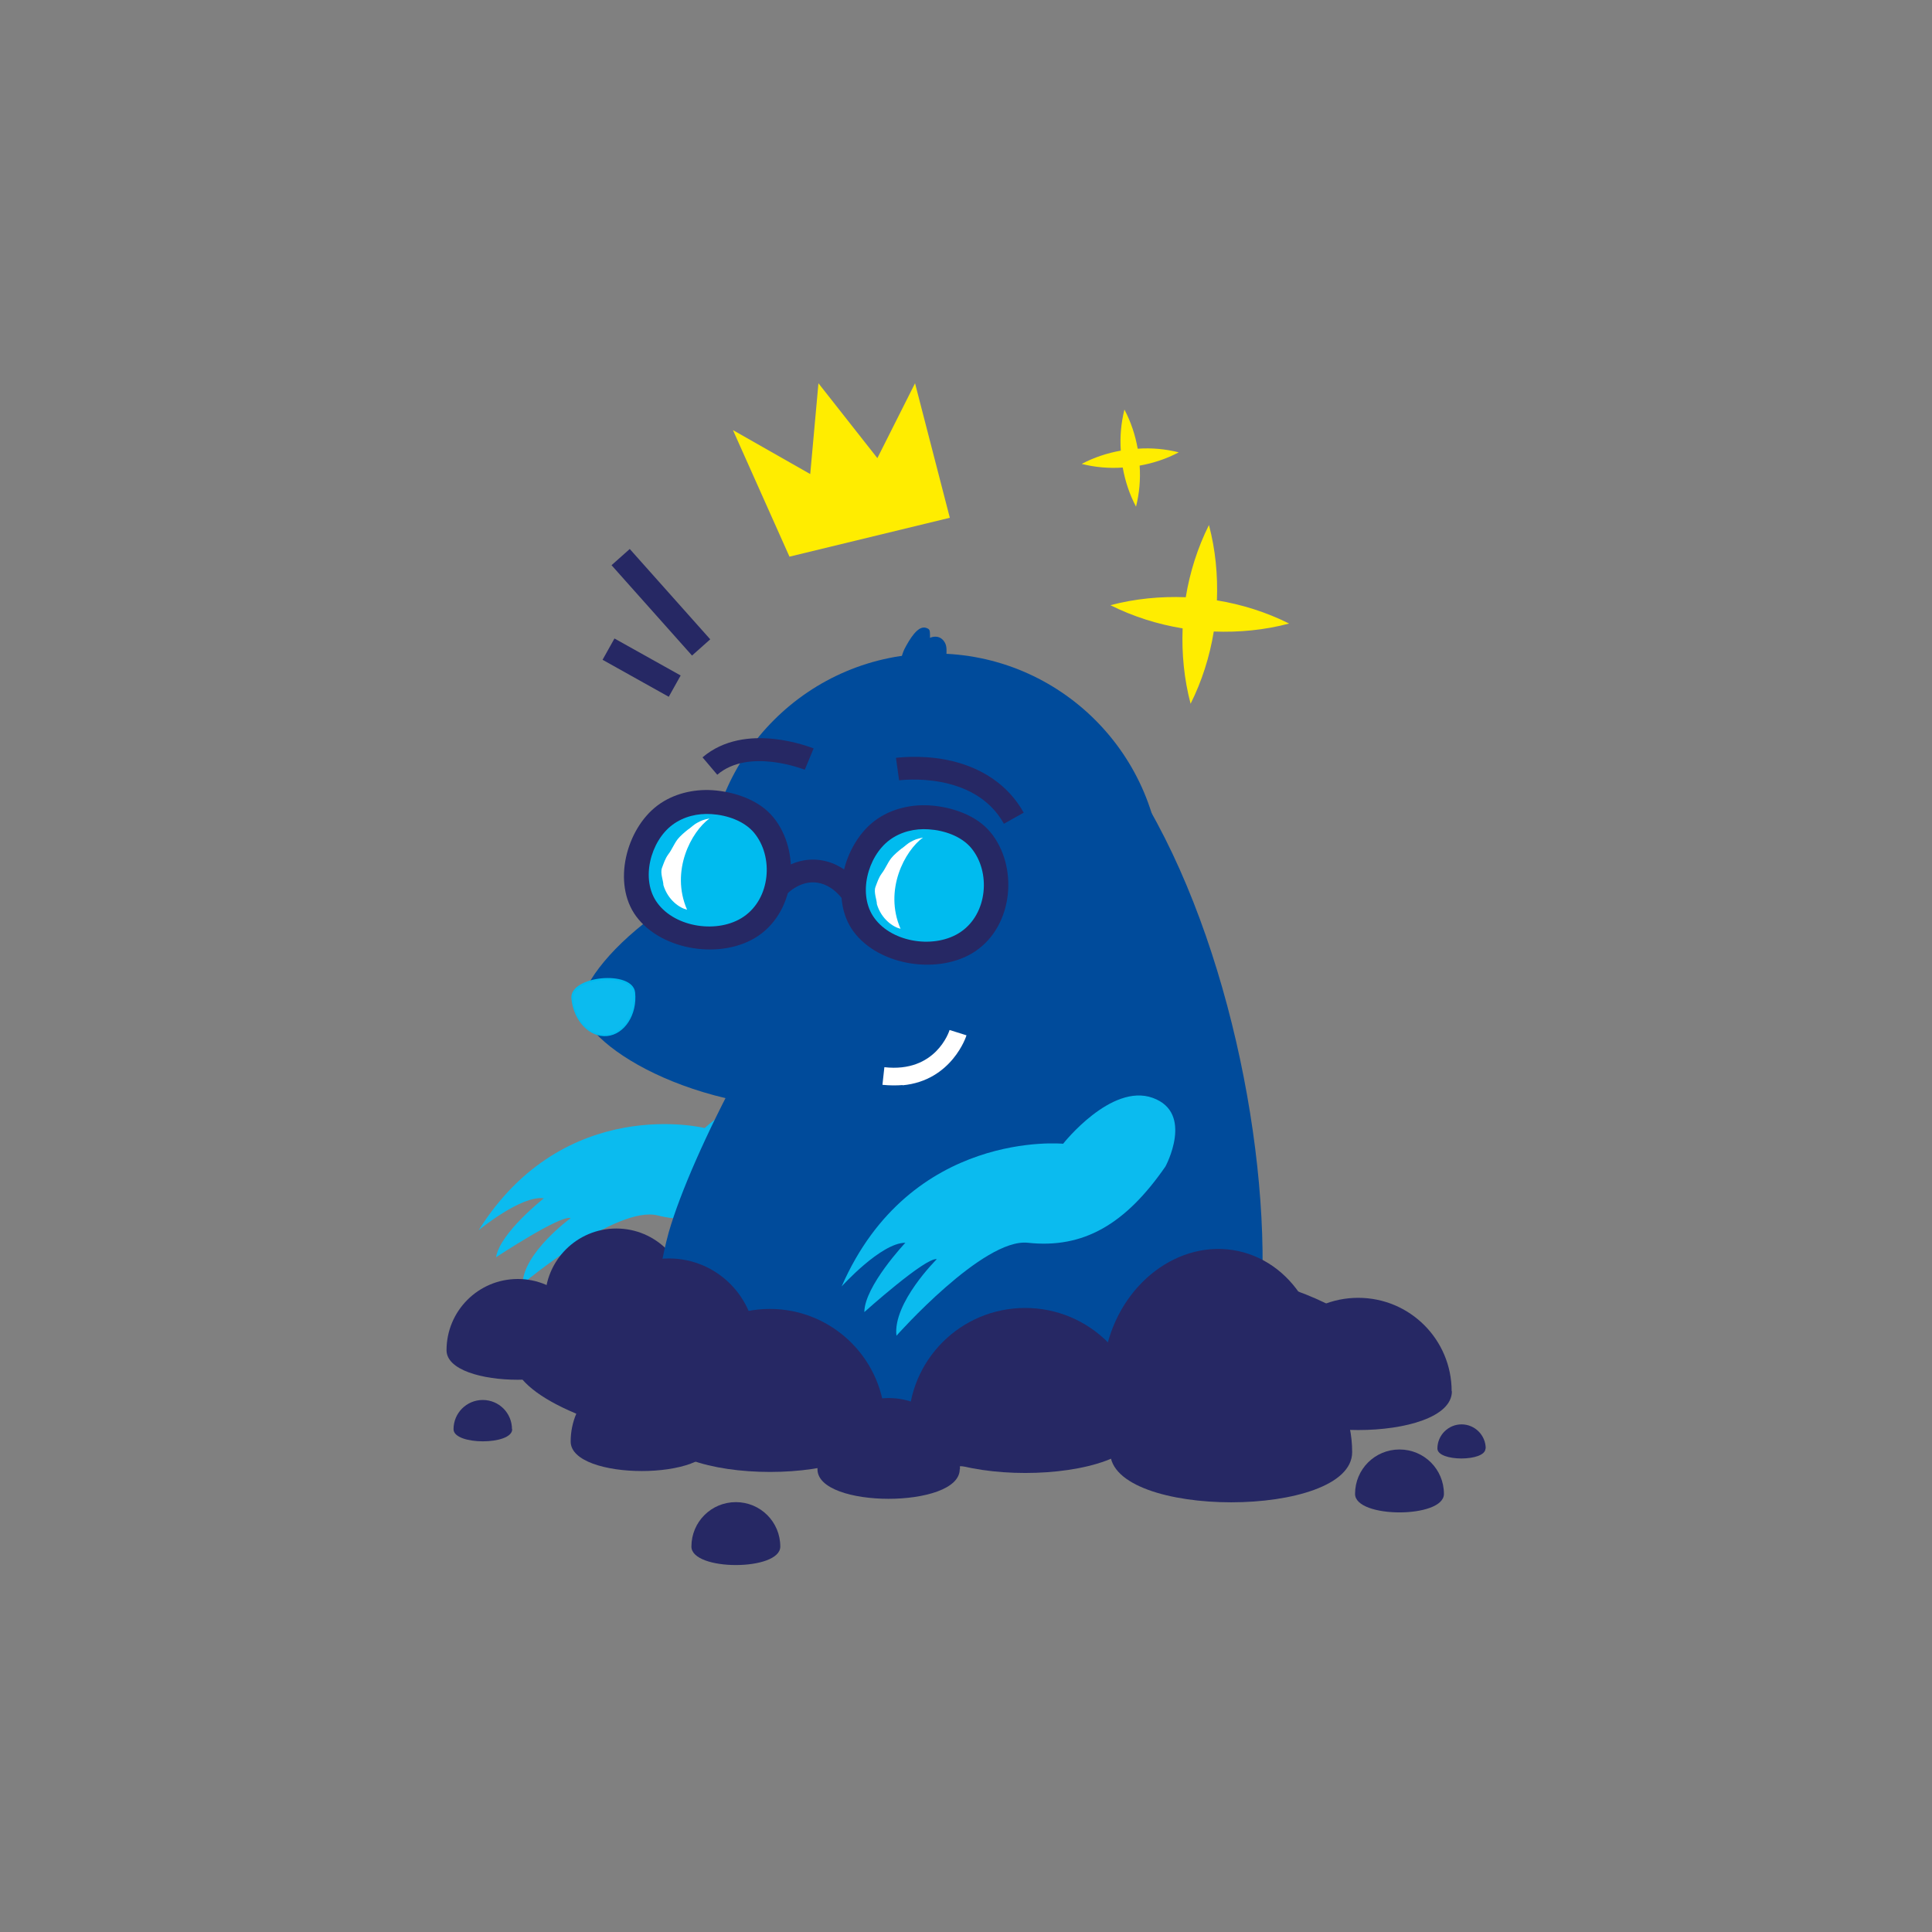 <?xml version="1.0" encoding="UTF-8"?><svg id="Calque_1" xmlns="http://www.w3.org/2000/svg" viewBox="0 0 800 800"><rect x="0" y="0" width="800" height="800" fill="#808080" stroke="none"/><defs><style>.cls-1{fill:#262864;}.cls-1,.cls-2,.cls-3,.cls-4,.cls-5,.cls-6{stroke-width:0px;}.cls-2{fill:#0bbbef;}.cls-3{fill:#fff;}.cls-4{fill:#ffed00;}.cls-5{fill:#00bbef;}.cls-6{fill:#004b9b;}</style></defs><path class="cls-2" d="m291.8,467.1s-58-14.4-93.6,42.3c0,0,17.7-14.6,27-13.2,0,0-18.2,14.3-19.8,24.4,0,0,26.8-17.7,30.9-16.2,0,0-19.6,14.3-19.9,27.2,0,0,39-32.7,56-28.3s38.6-1.4,57.4-21.5c0,0,14.2-19-1-27.1-15.2-8.1-37.1,12.5-37.1,12.5Z"/><path class="cls-1" d="m243.8,559.1c0,16.3-58.9,16.3-58.9,0s13.2-29.5,29.5-29.5,29.5,13.2,29.5,29.5Z"/><path class="cls-1" d="m284.6,538.2c0,16.3-58.9,16.3-58.9,0s13.2-29.5,29.5-29.5,29.5,13.2,29.5,29.5Z"/><path class="cls-1" d="m569.3,561.1c0,13-20.6,24.7-53.9,33-32.2,8.1-76.2,13.1-124.8,13.1s-73-3-101.9-8.2c-46.4-8.3-76.7-22.2-76.7-37.9s25.8-27.4,66.2-35.9c30.7-6.4,69.8-10.3,112.4-10.3s103.8,6.4,136.6,16.4c26.2,8,42.1,18.4,42.1,29.7Z"/><circle class="cls-6" cx="387" cy="364.7" r="94.1"/><path class="cls-6" d="m522.7,530.8c-.5,18.1-2.8,34.6-6.7,48.5-1.4,4.9-3.1,9.7-5.1,14.3-32.2,8.1-76.2,13.1-124.8,13.1s-73-3-101.9-8.2c-10.7-22.4-14.8-48-10.5-73.8.8-4.8,1.9-9.6,3.2-14.4,19-66,135.2-262.1,184.2-197.8,41.4,54.4,63.6,150,61.6,218.3Z"/><path class="cls-6" d="m464.8,396.4c3,31.7-49.2,56.2-111,62-61.8,5.8-111.4-24.7-113-41-1.5-16.4,44.8-62,106.6-67.8,61.8-5.8,114.4,15.2,117.3,46.9Z"/><path class="cls-2" d="m262.6,411.1c.8,9-4.2,16.9-11.3,17.5s-13.5-6.1-14.4-15.2c-.8-9,24.8-11.4,25.7-2.4Z"/><path class="cls-5" d="m251.4,429c-7.3.7-13.9-6.3-14.8-15.5-.5-4.9,6.2-7.8,12.5-8.4,6.4-.6,13.4,1,13.9,5.9.9,9.2-4.4,17.3-11.6,18Zm-2.2-23.1c-6.2.6-12.3,3.4-11.9,7.6.8,8.8,7.1,15.5,14,14.8,6.9-.6,11.8-8.3,11-17.1-.2-2.4-2.4-3.7-4.2-4.4-2.4-.9-5.5-1.2-8.8-.8Z"/><path class="cls-3" d="m373.8,449.3c-2.6.2-5.4.2-8.4-.1l.8-7.3c21.2,2.4,26.8-14.7,27-15.4l7,2.2c0,.2-6,18.8-26.5,20.7Z"/><path class="cls-1" d="m350.3,374.5c0,0-4.1-7.8-11.8-9-7.6-1.2-13.3,5.3-13.3,5.3l-7.2-6.1c.4-.4,9.1-10.5,22-8.5,12.6,2,18.6,13.7,18.8,14.2l-8.5,4.2Z"/><path class="cls-6" d="m374.3,274.7c.3-4.1,2.6-7.7,5.1-11,.7-.9,1.6-1.9,2.7-2.2.2,0,.5,0,.7,0,.3.2.4.6.4.9.2,2.7-.3,5.4-1.5,7.9.4-1.9,1.6-3.5,3.3-4.5.9-.5,2-.9,3-.5,1,.3,1.7,1.3,2,2.4.3,1.1.2,2.2.1,3.3,0,.7,0,1.5-.1,2.2"/><path class="cls-6" d="m375.9,275c.3-3.8,2.3-7,4.5-9.9s1-1.4,1.7-1.8.3-.1.4-.2c-.6-.8-.9-.9-.8-.5,0,.1,0,.3,0,.4,0,.5,0,.9,0,1.4,0,1.9-.6,3.7-1.4,5.4l3,.9c.2-1,.8-2,1.6-2.7s1.6-1.3,2.5-1.2,1.2,1.2,1.3,2c.2,1.4,0,2.8-.1,4.2s.4,1.7,1.3,1.8,1.8-.4,1.8-1.3c.1-2.1.5-4.3,0-6.3-.5-1.7-1.8-3.2-3.6-3.5-3.8-.6-6.9,3.1-7.7,6.4s2.2,2.5,3,.9c1.1-2.4,1.7-4.9,1.7-7.6s-.2-2.9-1.6-3.4-2.8.3-3.7,1.1c-1.8,1.6-3.2,3.9-4.4,6-1.3,2.2-2.2,4.6-2.4,7.1s.4,1.7,1.3,1.8c.8.1,1.8-.4,1.8-1.3h0Z"/><path class="cls-1" d="m333.2,318.7c-.2,0-23-9.2-36.2,2.1l-6.1-7.2c17.7-15.1,44.8-4.1,46-3.7l-3.6,8.7Z"/><path class="cls-1" d="m372.3,323.1l-1.3-9.3c.4,0,9.4-1.3,20.3.7,14.8,2.8,26.1,10.4,32.6,22l-8.2,4.6c-12.3-22.1-43-18-43.3-18Z"/><path class="cls-2" d="m440.2,473.6s-63.2-6.1-91.7,59.1c0,0,16.3-18.1,26.4-18.1,0,0-16.9,17.9-17,28.7,0,0,25.4-22.8,30-21.9,0,0-18.3,18.1-16.7,31.7,0,0,35.9-40.5,54.4-38.5,23,2.5,40.4-7.6,57-31.6,0,0,12-22.2-5.3-28.4-17.2-6.2-37,18.9-37,18.9Z"/><path class="cls-1" d="m410.2,344.7c11.4,13.9,9.6,38.3-6.2,49.1-14.7,10-39.9,6.4-50.6-8.1-10-13.6-4.1-36.2,8.9-45.9,6.4-4.8,14.7-6.8,22.7-6.3,9,.6,19.3,4,25.1,11.1Z"/><path class="cls-5" d="m402.2,351.2c8.1,9.8,6.8,27.1-4.4,34.7-10.4,7.1-28.2,4.6-35.7-5.7-7.1-9.6-2.9-25.6,6.3-32.4,4.6-3.4,10.4-4.8,16.1-4.4,6.4.4,13.6,2.8,17.8,7.9Z"/><path class="cls-1" d="m320.2,338.4c11.4,13.9,9.6,38.3-6.2,49.1-14.7,10-39.9,6.4-50.6-8.1-10-13.6-4.1-36.2,8.9-45.9,6.4-4.8,14.7-6.8,22.7-6.3,9,.6,19.3,4,25.1,11.1Z"/><path class="cls-5" d="m312.3,344.9c8.1,9.8,6.8,27.1-4.4,34.7-10.4,7.1-28.2,4.6-35.7-5.7-7.1-9.6-2.9-25.6,6.3-32.4,4.6-3.4,10.4-4.8,16.1-4.4,6.4.4,13.6,2.8,17.8,7.9Z"/><path class="cls-3" d="m373.6,351.2c.9-.7,2.6-2.2,3.5-2.6,1.9-1,2.3-1.2,5.1-1.8-7.5,5.4-16.3,21.7-9.3,37.8-3-.7-7.9-3.9-9.8-10.2,0-1.8-1.4-4.9-.6-7.1.8-2.1,1.3-3.8,2.6-5.6,1.6-2.1,2.3-4.2,3.9-6.3,1.1-1.4,3-3,4.4-4.1Z"/><path class="cls-3" d="m285.2,343.3c.9-.7,2.6-2.2,3.5-2.6,1.9-1,2.3-1.2,5.1-1.8-7.5,5.4-16.3,21.7-9.3,37.8-3-.7-7.9-3.9-9.8-10.2,0-1.8-1.4-4.9-.6-7.1.8-2.1,1.3-3.8,2.6-5.6,1.6-2.1,2.3-4.2,3.9-6.3,1.1-1.4,3-3,4.4-4.1Z"/><path class="cls-1" d="m312.9,557c0,19.8-71.8,19.8-71.8,0s16.1-35.9,35.9-35.9,35.9,16.1,35.9,35.9Z"/><path class="cls-1" d="m545.7,578c-5.9,27.9-93.8,9.3-87.8-18.7,5.9-27.9,30.4-46.4,54.7-41.3,24.3,5.2,39.1,32,33.2,59.9Z"/><path class="cls-1" d="m472.9,589.9c0,26.7-96.7,26.7-96.7,0s21.6-48.3,48.3-48.3,48.3,21.6,48.3,48.3Z"/><path class="cls-1" d="m559.9,601.3c0,27.7-100.2,27.7-100.2,0s22.4-50.1,50.1-50.1,50.1,22.4,50.1,50.1Z"/><path class="cls-1" d="m601.2,576.1c0,21.4-77.5,21.4-77.5,0s17.3-38.7,38.7-38.7,38.7,17.3,38.7,38.7Z"/><path class="cls-1" d="m615.1,599.8c0,5.5-19.9,5.5-19.9,0s4.5-10,10-10,10,4.5,10,10Z"/><path class="cls-1" d="m597.9,618.6c0,10.2-36.8,10.2-36.8,0s8.2-18.4,18.4-18.4,18.4,8.2,18.4,18.4Z"/><path class="cls-1" d="m323.1,640.4c0,10.2-36.8,10.2-36.8,0s8.2-18.4,18.4-18.4,18.4,8.2,18.4,18.4Z"/><path class="cls-1" d="m212.1,591.8c0,6.7-24.3,6.7-24.3,0s5.4-12.1,12.1-12.1,12.1,5.4,12.1,12.1Z"/><path class="cls-1" d="m366.6,589.7c0,26.4-95.5,26.4-95.5,0s21.4-47.7,47.7-47.7,47.7,21.4,47.7,47.7Z"/><path class="cls-1" d="m397.4,608.4c0,16.3-58.9,16.3-58.9,0s13.2-29.5,29.5-29.5,29.5,13.2,29.5,29.5Z"/><path class="cls-1" d="m295.2,596.9c0,16.3-58.9,16.3-58.9,0s13.2-29.5,29.5-29.5,29.5,13.2,29.5,29.5Z"/><polygon class="cls-4" points="326.9 230.5 393.3 214.4 378.9 158.7 363.3 189.7 338.9 158.7 335.5 196.3 303.5 178.1 326.9 230.5"/><rect class="cls-1" x="268.6" y="224.1" width="10.1" height="50.1" transform="translate(-96.4 245.4) rotate(-41.7)"/><rect class="cls-1" x="260.6" y="260.7" width="10.1" height="31.4" transform="translate(-105.2 373.5) rotate(-60.8)"/><path class="cls-4" d="m502.6,261.5c10.5.4,21-.6,31.2-3.3-9.4-4.7-19.5-7.9-29.9-9.6.4-10.5-.6-21-3.3-31.2-4.7,9.4-7.9,19.5-9.6,29.9-10.5-.4-21,.6-31.2,3.3,9.4,4.7,19.5,7.9,29.9,9.6-.4,10.5.6,21,3.3,31.2,4.7-9.4,7.9-19.5,9.6-29.9Z"/><path class="cls-4" d="m471.9,192.8c5.6-1,11.1-2.8,16.2-5.5-5.6-1.4-11.3-1.9-17-1.5-1-5.6-2.8-11.1-5.5-16.2-1.4,5.6-1.9,11.3-1.5,17-5.6,1-11.1,2.8-16.2,5.5,5.6,1.4,11.3,1.9,17,1.5,1,5.6,2.8,11.1,5.5,16.2,1.4-5.6,1.9-11.3,1.5-17Z"/></svg>
